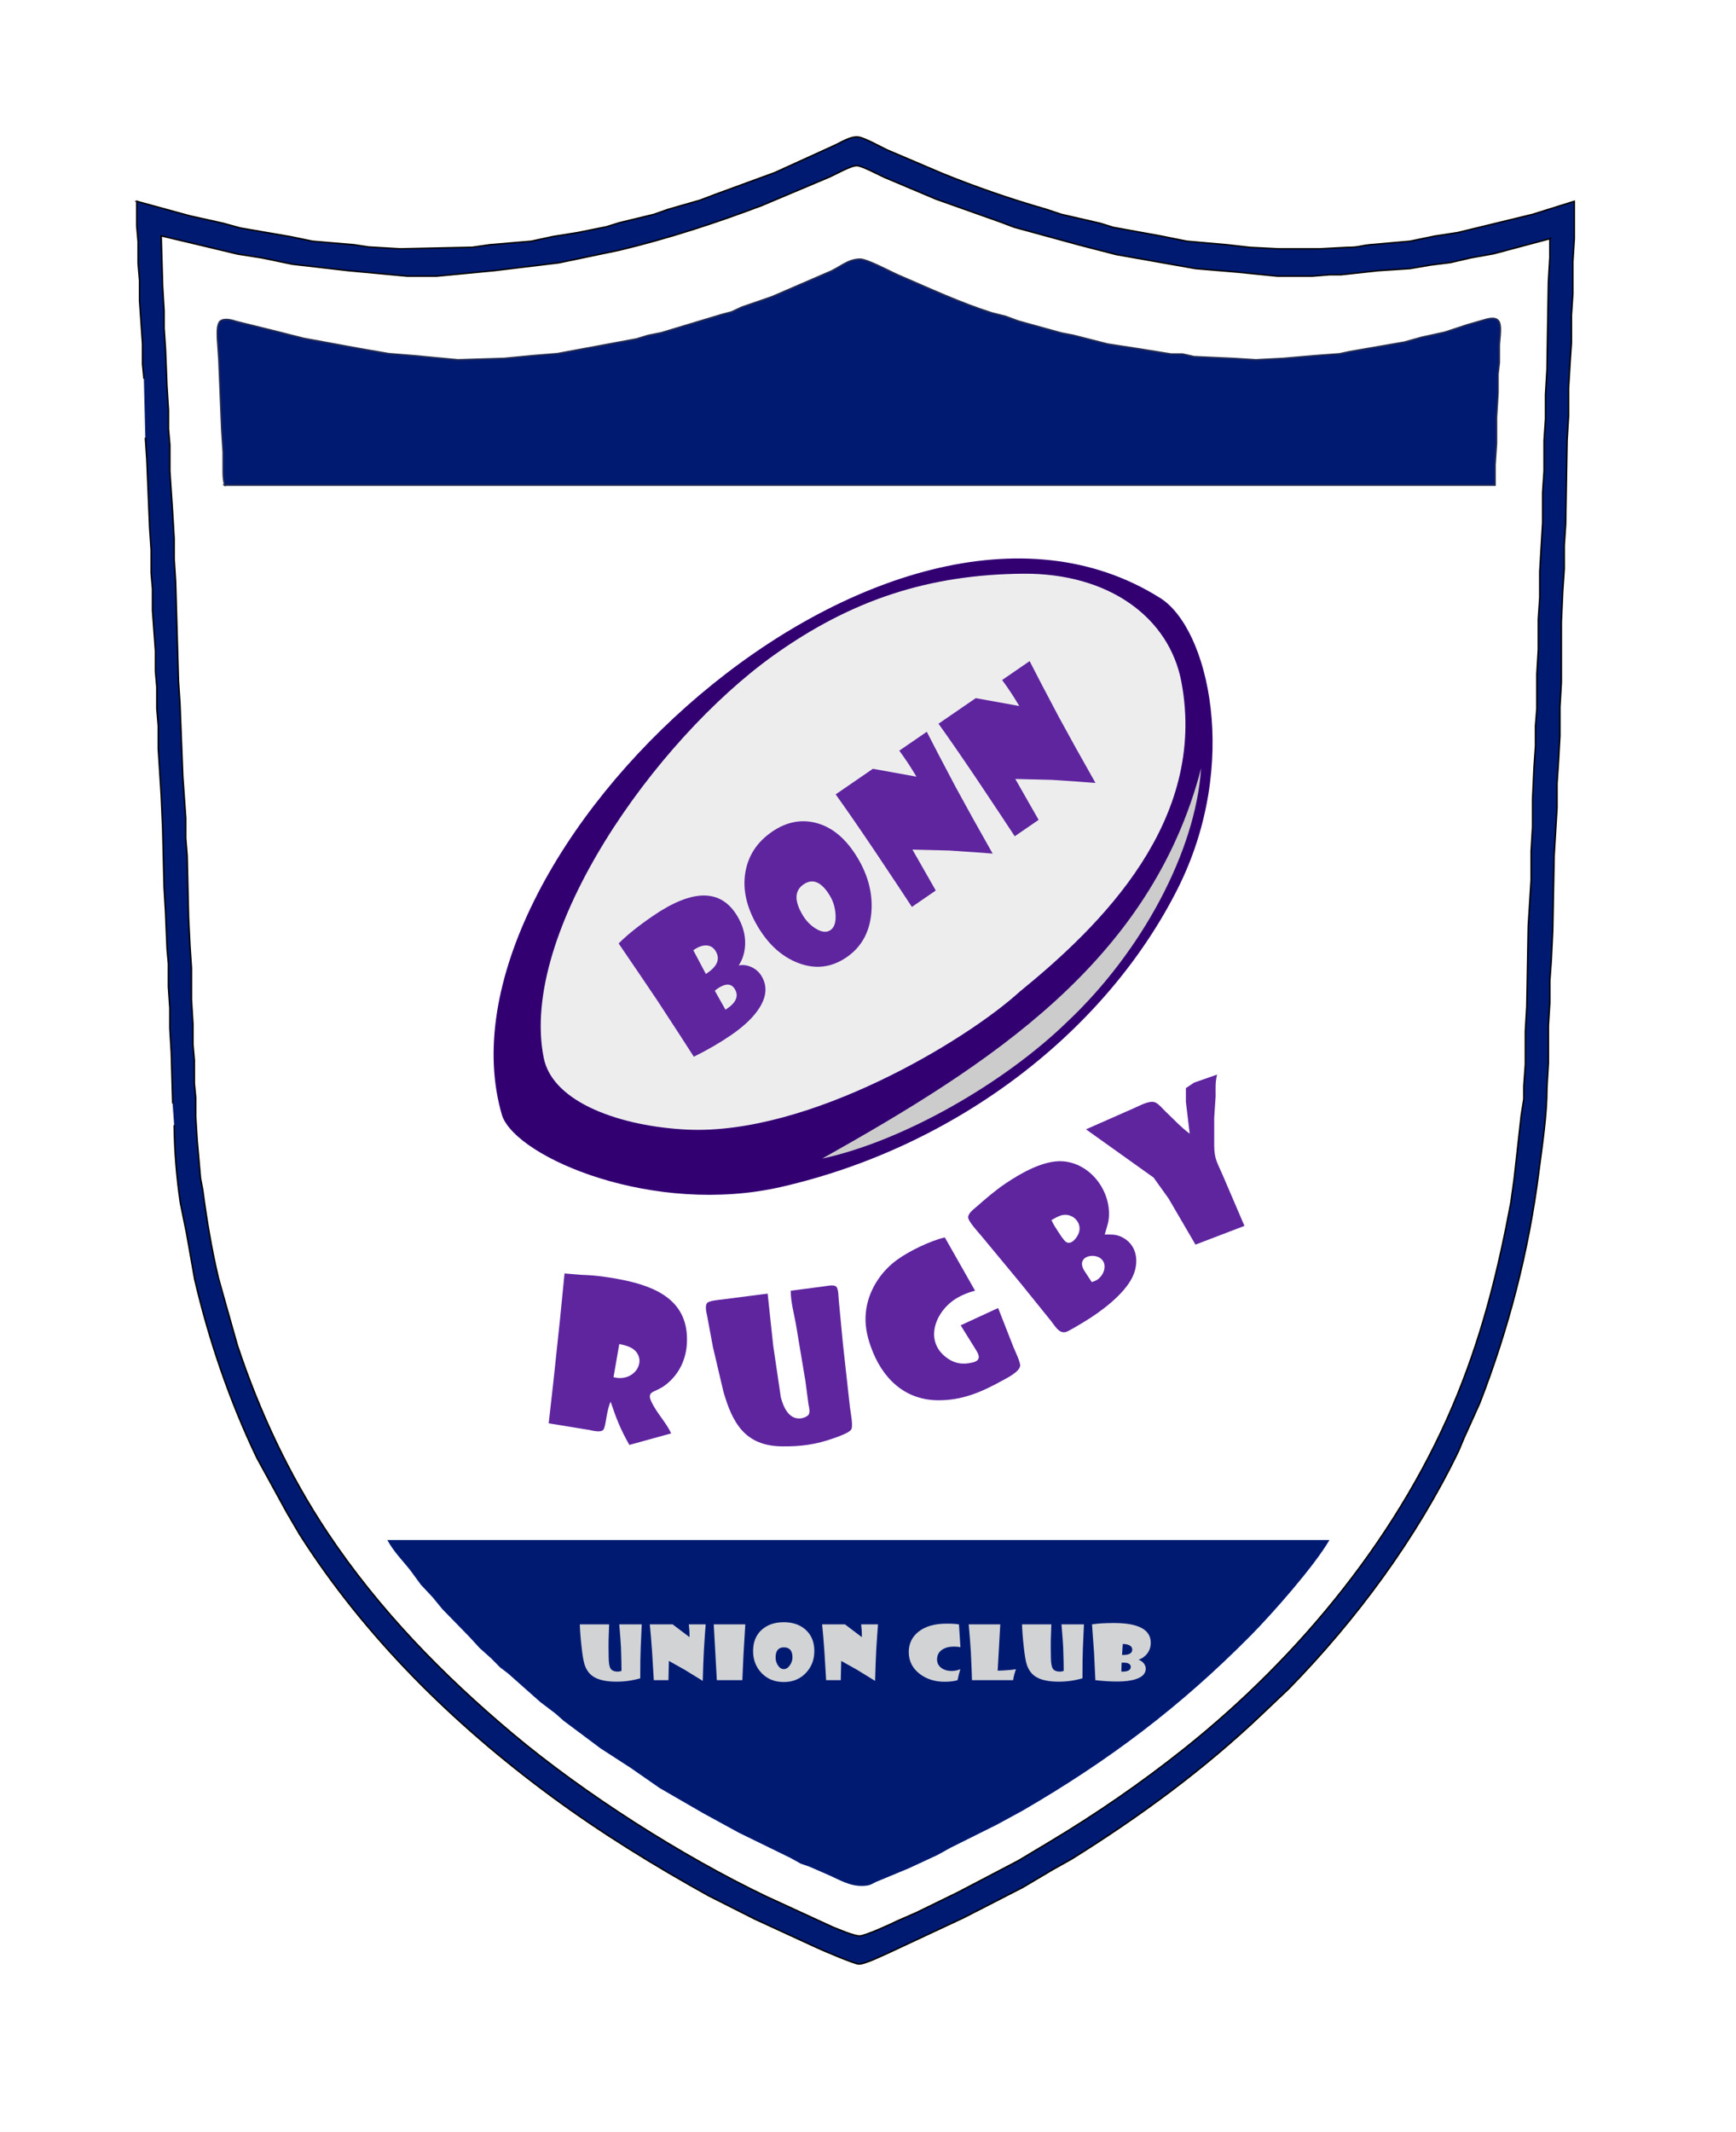 <?xml version="1.0" encoding="UTF-8" standalone="no"?>
<svg
   xmlns:dc="http://purl.org/dc/elements/1.1/"
   xmlns:cc="http://creativecommons.org/ns#"
   xmlns:rdf="http://www.w3.org/1999/02/22-rdf-syntax-ns#"
   xmlns:svg="http://www.w3.org/2000/svg"
   xmlns="http://www.w3.org/2000/svg"
   xmlns:sodipodi="http://sodipodi.sourceforge.net/DTD/sodipodi-0.dtd"
   xmlns:inkscape="http://www.inkscape.org/namespaces/inkscape"
   width="25.308mm"
   height="31.07mm"
   viewBox="0 0 25.308 31.07"
   version="1.1"
   id="svg5488"
   inkscape:version="1.0.1 (3bc2e813f5, 2020-09-07)"
   sodipodi:docname="lilarugby-BonnRugby-EmblemLogo-202411a-267C-rgb-ok.svg"
   inkscape:export-filename="/home/ka/k-rugger23/taller-lilarugby/taller-bthv-rugby-teesum131-teesum2/pelota-ram/lilarugby-BonnRugby-EmblemLogo-202411a-267C-rgb-Zeichnung-w1000-Seite-w1188.png"
   inkscape:export-xdpi="1192.04"
   inkscape:export-ydpi="1192.04">
  <defs
     id="defs5482">
    <filter
       inkscape:collect="always"
       style="color-interpolation-filters:sRGB"
       id="filter975-7-6"
       x="-5.4489979e-06"
       width="1"
       y="-4.2891452e-06"
       height="1">
      <feGaussianBlur
         inkscape:collect="always"
         stdDeviation="0.002"
         id="feGaussianBlur977-5-1" />
    </filter>
  </defs>
  <sodipodi:namedview
     id="base"
     pagecolor="#ffffff"
     bordercolor="#666666"
     borderopacity="1.0"
     inkscape:pageopacity="0.0"
     inkscape:pageshadow="2"
     inkscape:zoom="11.2"
     inkscape:cx="40.860681"
     inkscape:cy="63.451066"
     inkscape:document-units="mm"
     inkscape:current-layer="layer1"
     inkscape:document-rotation="0"
     showgrid="false"
     lock-margins="true"
     fit-margin-top="2"
     fit-margin-left="2"
     fit-margin-right="2"
     fit-margin-bottom="2"
     inkscape:window-width="2033"
     inkscape:window-height="1767"
     inkscape:window-x="1192"
     inkscape:window-y="197"
     inkscape:window-maximized="0"
     showguides="false" />
  <g
     inkscape:label="Wurzel-Ebene1"
     id="layer1"
     transform="translate(-76.548,-85.007)"
     style="display:inline;opacity:1"
     inkscape:groupmode="layer">
    <g
       id="layer1-3-5"
       inkscape:label="Layer1-BRUC-Shield-Logo"
       style="display:inline;filter:url(#filter975-7-6)"
       transform="matrix(0.021,0,0,0.021,78.079,86.701)">
      <path
         inkscape:connector-curvature="0"
         style="display:inline;fill:#ffffff;fill-opacity:1;stroke:none;stroke-width:0.984;stroke-miterlimit:4;stroke-dasharray:none"
         id="path11779"
         d="m 22,59 v 17 l 0.96,11 v 15 l 1,12 v 14 l 2.08,30 v 14 l 0.96,10 L 28,223 l 1,15 2,48 1,15 v 16 L 32.96,328 v 15 L 35,371 V 385 l 0.96,11 V 411 l 1,12 v 16 L 39,471 40,494 41,535 42,552 43.09,578 44,588 V 604 l 1,15 v 14 L 46,650 47,685 48,700 C 48.21,718.06 49.66,736.12 52.3,754 l 4.27,21 5.66,32 c 9.93,42.52 24.33,84.6 43.2,124 l 20.84,38 8.78,15 C 180.53,1055.45 242.04,1115.85 310,1165.88 c 34.75,25.59 71.31,48.02 109,68.95 l 32,16.15 43,19.8 c 4.34,2.02 25.48,11.01 29,11.41 3.93,0.43 16.73,-5.91 21,-7.77 l 52,-24.3 41,-21.02 21,-12.45 13,-7.28 c 47.31,-29.48 92.68,-62.76 133,-101.33 L 821.96,1091 c 46.96,-48.1 88.5,-104.34 117.78,-165 l 3.77,-9 10.83,-24 C 974.34,841.54 988.29,787.75 995.28,733 c 2.5,-19.5 5.69,-39.31 5.72,-59 l 1,-17 v -26 l 1,-16 v -15 l 1,-14 1,-21 1,-52 L 1008,480 v -17 l 1,-15 L 1010,430 v -20 l 1,-17 v -42 l 1,-22 1,-15 v -16 l 1,-15 1,-58 1,-17 v -19 l 1,-17 1,-15 v -19 l 1,-15 v -22 l 1,-16 v -26 l -29,9.08 -52,12.64 -16,2.45 -17,3.53 -28,2.47 c -7.11,0.71 -7.04,1.82 -16,1.83 l -19,1 h -28 l -20,-1 -16,-1.83 -28,-2.47 -18,-3.61 -33,-5.99 -9,-2.81 L 664,68.08 653,64.43 C 628.55,57.42 604.58,49.15 581,39.55 L 543,23.37 c -4.69,-2.2 -15.45,-8.29 -20,-8.95 -5.25,-0.76 -12.21,3.83 -17,5.99 L 465,39.08 l -41,15 -11,4.18 -22,6.31 -10,3.52 -24,5.81 -9,2.81 -20,4.03 -17,2.71 L 296,86.7 l -29,2.47 -12,1.74 -50,1.09 -22,-1.29 -10,-1.54 L 144,86.7 l -14.91,-3.1 L 94,77.54 82,74.24 59,69.13 Z"
         inkscape:label="Emblemform-weiss-ohne-Kontur ok"
         sodipodi:nodetypes="cccccccccccccccccccccccccccccccccccccccccccccccccccccccccccccccccccccccccccccccccccccccccccccccccccccccccccccccccccccccccccccc" />
      <path
         inkscape:connector-curvature="0"
         style="display:inline;fill:#001a72;fill-opacity:1;stroke:#000000;stroke-width:1"
         id="Aussenrandstreifen-2-7"
         d="m 22,59 c 0,0 0,17 0,17 0,0 0.96,11 0.96,11 0,0 0,15 0,15 0,0 1,12 1,12 0,0 0,14 0,14 0,0 2.08,30 2.08,30 0,0 0,14 0,14 0,0 0.96,10 0.96,10 C 27,182 28,223 28,223 c 0,0 1,15 1,15 0,0 2,48 2,48 0,0 1,15 1,15 0,0 0,16 0,16 0,0 0.96,11 0.96,11 0,0 0,15 0,15 0,0 2.04,28 2.04,28 0,0 0,14 0,14 0,0 0.96,11 0.96,11 0,0 0,15 0,15 0,0 1,12 1,12 0,0 0,16 0,16 0,0 2.04,32 2.04,32 0,0 1,23 1,23 0,0 1,41 1,41 0,0 1,17 1,17 0,0 1.09,26 1.09,26 0,0 0.91,10 0.91,10 0,0 0,16 0,16 0,0 1,15 1,15 0,0 0,14 0,14 0,0 1,17 1,17 0,0 1,35 1,35 C 47,685 48,700 48,700 48.21,718.06 49.66,736.12 52.3,754 c 0,0 4.27,21 4.27,21 0,0 5.66,32 5.66,32 9.93,42.52 24.33,84.6 43.2,124 0,0 20.84,38 20.84,38 0,0 8.78,15 8.78,15 C 180.53,1055.45 242.04,1115.85 310,1165.88 c 34.75,25.59 71.31,48.02 109,68.95 0,0 32,16.15 32,16.15 0,0 43,19.8 43,19.8 4.34,2.02 25.48,11.01 29,11.41 3.93,0.43 16.73,-5.91 21,-7.77 0,0 52,-24.3 52,-24.3 0,0 41,-21.02 41,-21.02 0,0 21,-12.45 21,-12.45 0,0 13,-7.28 13,-7.28 47.31,-29.48 92.68,-62.76 133,-101.33 0,0 17.96,-17.04 17.96,-17.04 46.96,-48.1 88.5,-104.34 117.78,-165 0,0 3.77,-9 3.77,-9 0,0 10.83,-24 10.83,-24 C 974.34,841.54 988.29,787.75 995.28,733 c 2.5,-19.5 5.69,-39.31 5.72,-59 0,0 1,-17 1,-17 0,0 0,-26 0,-26 0,0 1,-16 1,-16 0,0 0,-15 0,-15 0,0 1,-14 1,-14 0,0 1,-21 1,-21 0,0 1,-52 1,-52 0,0 2,-33 2,-33 0,0 0,-17 0,-17 0,0 1,-15 1,-15 0,0 1,-18 1,-18 0,0 0,-20 0,-20 0,0 1,-17 1,-17 0,0 0,-42 0,-42 0,0 1,-22 1,-22 0,0 1,-15 1,-15 0,0 0,-16 0,-16 0,0 1,-15 1,-15 0,0 1,-58 1,-58 0,0 1,-17 1,-17 0,0 0,-19 0,-19 0,0 1,-17 1,-17 0,0 1,-15 1,-15 0,0 0,-19 0,-19 0,0 1,-15 1,-15 0,0 0,-22 0,-22 0,0 1,-16 1,-16 0,0 0,-26 0,-26 0,0 -29,9.08 -29,9.08 0,0 -52,12.64 -52,12.64 0,0 -16,2.45 -16,2.45 0,0 -17,3.53 -17,3.53 0,0 -28,2.47 -28,2.47 -7.11,0.71 -7.04,1.82 -16,1.83 0,0 -19,1 -19,1 0,0 -28,0 -28,0 0,0 -20,-1 -20,-1 0,0 -16,-1.83 -16,-1.83 0,0 -28,-2.47 -28,-2.47 0,0 -18,-3.61 -18,-3.61 0,0 -33,-5.99 -33,-5.99 0,0 -9,-2.81 -9,-2.81 0,0 -27,-6.21 -27,-6.21 0,0 -11,-3.65 -11,-3.65 -24.45,-7.01 -48.42,-15.28 -72,-24.88 0,0 -38,-16.18 -38,-16.18 -4.69,-2.2 -15.45,-8.29 -20,-8.95 -5.25,-0.76 -12.21,3.83 -17,5.99 0,0 -41,18.67 -41,18.67 0,0 -41,15 -41,15 0,0 -11,4.18 -11,4.18 0,0 -22,6.31 -22,6.31 0,0 -10,3.52 -10,3.52 0,0 -24,5.81 -24,5.81 0,0 -9,2.81 -9,2.81 0,0 -20,4.03 -20,4.03 0,0 -17,2.71 -17,2.71 0,0 -15,3.25 -15,3.25 0,0 -29,2.47 -29,2.47 0,0 -12,1.74 -12,1.74 0,0 -50,1.09 -50,1.09 0,0 -22,-1.29 -22,-1.29 0,0 -10,-1.54 -10,-1.54 0,0 -29,-2.47 -29,-2.47 0,0 -14.91,-3.1 -14.91,-3.1 0,0 -35.09,-6.06 -35.09,-6.06 0,0 -12,-3.3 -12,-3.3 0,0 -23,-5.11 -23,-5.11 0,0 -37,-10.13 -37,-10.13 z m 981,26 c 0,0 0,13 0,13 0,0 -1,17 -1,17 0,0 -1,61 -1,61 0,0 -1,17 -1,17 0,0 0,17 0,17 0,0 -1,15 -1,15 0,0 0,21 0,21 0,0 -1,15 -1,15 0,0 0,21 0,21 0,0 -2,34 -2,34 0,0 0,18 0,18 0,0 -1,15 -1,15 0,0 0,21 0,21 0,0 -1,17 -1,17 0,0 0,24 0,24 0,0 -0.96,12 -0.96,12 0,0 0,14 0,14 0,0 -1.04,15 -1.04,15 0,0 -1,22 -1,22 0,0 0,19 0,19 0,0 -1,17 -1,17 0,0 0,20 0,20 0,0 -2,32 -2,32 0,0 -1,56 -1,56 0,0 -1,17 -1,17 0,0 0,23 0,23 0,0 -1.08,15 -1.08,15 0,0 0,9 0,9 0,0 -1.75,11 -1.75,11 0,0 -4.9,44 -4.9,44 0,0 -2.36,17 -2.36,17 -8.67,46.15 -19.01,88.24 -36.64,132 C 900.38,982.52 829.96,1068.55 749,1133 c -29.98,23.87 -61.14,45.25 -94,64.92 0,0 -21,12.57 -21,12.57 0,0 -42,21.99 -42,21.99 0,0 -29,14.15 -29,14.15 0,0 -13,5.68 -13,5.68 -4.36,2.21 -22,10.25 -26,10.4 -3.94,0.15 -14.92,-4.6 -19,-6.26 0,0 -46,-21.15 -46,-21.15 C 400.42,1207.27 332.69,1164.13 283,1122.44 234.29,1081.57 189.92,1036.09 154.51,983 c -26.78,-40.16 -47.39,-84.25 -62.58,-130 0,0 -7.36,-26 -7.36,-26 C 84.57,827 78.68,806 78.68,806 73.95,786 70.51,765.36 67.84,745 c 0,0 -1.54,-8 -1.54,-8 0,0 -2.3,-26 -2.3,-26 0,0 -1.04,-17 -1.04,-17 0,0 0,-13 0,-13 0,0 -0.96,-10 -0.96,-10 0,0 0,-16 0,-16 0,0 -0.96,-11 -0.96,-11 0,0 0,-14 0,-14 0,0 -1.04,-17 -1.04,-17 0,0 0,-22 0,-22 0,0 -1,-15 -1,-15 0,0 -1,-20 -1,-20 0,0 -1,-43 -1,-43 0,0 -0.96,-12 -0.96,-12 0,0 0,-14 0,-14 0,0 -2.04,-29 -2.04,-29 0,0 -2,-51 -2,-51 0,0 -1,-15 -1,-15 0,0 -2,-69 -2,-69 0,0 -1,-16 -1,-16 0,0 0,-14 0,-14 0,0 -1,-17 -1,-17 0,0 -2,-30 -2,-30 0,0 0,-18 0,-18 0,0 -0.96,-11 -0.96,-11 0,0 0,-13 0,-13 0,0 -1.04,-17 -1.04,-17 0,0 -1,-25 -1,-25 0,0 -1,-15 -1,-15 0,0 0,-12 0,-12 0,0 -1,-17 -1,-17 0,0 -1,-35 -1,-35 0,0 33,7.84 33,7.84 0,0 20,4.8 20,4.8 0,0 17,2.67 17,2.67 0,0 21,4.37 21,4.37 0,0 39,4.49 39,4.49 0,0 41,3.83 41,3.83 0,0 20,0 20,0 0,0 40,-3.83 40,-3.83 0,0 45,-5.45 45,-5.45 0,0 42,-8.76 42,-8.76 33.65,-8.05 66.69,-18.8 99,-31.02 0,0 47,-19.8 47,-19.8 4.52,-1.98 14.88,-7.99 19,-7.85 3.51,0.12 14.96,6.25 19,8.09 0,0 36,15.19 36,15.19 0,0 45,15.97 45,15.97 0,0 9,3.42 9,3.42 0,0 45,12.32 45,12.32 0,0 26,6.71 26,6.71 0,0 13,2.29 13,2.29 0,0 42,7.44 42,7.44 0,0 29,2.45 29,2.45 0,0 28,2.83 28,2.83 0,0 24,0 24,0 0,0 12,-1 12,-1 0,0 8,0 8,0 0,0 26,-2.83 26,-2.83 0,0 22,-1.46 22,-1.46 0,0 14,-2.42 14,-2.42 0,0 14,-1.75 14,-1.75 0,0 14,-3.26 14,-3.26 0,0 16,-2.86 16,-2.86 0,0 39,-10.42 39,-10.42 z"
         inkscape:label="Aussenrandstreifen-dunkelblau ok" />
      <path
         inkscape:connector-curvature="0"
         style="display:inline;fill:#001a72;fill-opacity:1;stroke:none;stroke-width:1"
         id="Punta-9-6"
         d="m 196,988 c 4.38,8.13 10.38,13.97 16,21.09 0,0 7.26,9.91 7.26,9.91 0,0 8.27,8.83 8.27,8.83 0,0 6.67,8.14 6.67,8.14 0,0 18.49,18.95 18.49,18.95 0,0 7.35,8 7.35,8 0,0 7.95,7.12 7.95,7.12 0,0 6.29,6.35 6.29,6.35 0,0 5.44,4.13 5.44,4.13 0,0 22.45,19.9 22.45,19.9 0,0 10.65,8.08 10.65,8.08 0,0 5.5,4.88 5.5,4.88 0,0 25.68,19.2 25.68,19.2 0,0 21,13.6 21,13.6 0,0 20.01,13.91 20.01,13.91 0,0 29.99,17.34 29.99,17.34 0,0 25,13.66 25,13.66 0,0 36,17.58 36,17.58 0,0 7,3.9 7,3.9 0,0 6,2.08 6,2.08 0,0 11,4.8 11,4.8 9.25,3.78 16.56,9.13 27,8.51 5.39,-0.33 5.59,-1.83 10,-3.45 0,0 21,-8.73 21,-8.73 0,0 20,-9.28 20,-9.28 0,0 9,-4.99 9,-4.99 0,0 32,-15.95 32,-15.95 0,0 18,-9.78 18,-9.78 60.09,-34.88 109.44,-72.07 158.42,-121.57 15.24,-15.41 44.06,-48.11 54.58,-66.21 0,0 -654,0 -654,0 z"
         inkscape:label="Punta ok" />
      <path
         inkscape:connector-curvature="0"
         style="display:inline;fill:#001a72;fill-opacity:1;stroke:#282e51;stroke-width:1.004;stroke-miterlimit:4;stroke-dasharray:none;stroke-opacity:1"
         id="Corona-1-5"
         d="m 83,256 c 0,0 882,0 882,0 0,0 0,-14 0,-14 0,0 1,-15 1,-15 0,0 0,-18 0,-18 0,0 1.04,-17 1.04,-17 0,0 0,-13 0,-13 0,0 0.92,-8 0.92,-8 0,0 0,-12 0,-12 0.1,-4.32 2.02,-14.42 -0.81,-17.28 -2.59,-2.85 -8.12,-0.85 -11.15,0 0,0 -10,2.87 -10,2.87 0,0 -16,5.26 -16,5.26 0,0 -16,3.51 -16,3.51 0,0 -12,3.36 -12,3.36 0,0 -38,6.6 -38,6.6 0,0 -7,1.5 -7,1.5 0,0 -18,1.35 -18,1.35 0,0 -21,1.83 -21,1.83 0,0 -19,1 -19,1 0,0 -16,-1 -16,-1 0,0 -27,-1.21 -27,-1.21 0,0 -8,-1.82 -8,-1.82 0,0 -8,0 -8,0 0,0 -21,-3.38 -21,-3.38 0,0 -23,-3.55 -23,-3.55 0,0 -24,-6.12 -24,-6.12 0,0 -8,-1.52 -8,-1.52 0,0 -30,-8.31 -30,-8.31 0,0 -9,-3.32 -9,-3.32 0,0 -9,-2.23 -9,-2.23 -22.14,-6.98 -43.69,-17.05 -65,-26.19 -5.94,-2.55 -21.93,-11.3 -27,-11.22 -8.79,0.14 -14.47,6.32 -22,9.22 0,0 -39,16.86 -39,16.86 0,0 -21,7.25 -21,7.25 0,0 -7,3.28 -7,3.28 0,0 -7,1.85 -7,1.85 0,0 -42,12.66 -42,12.66 0,0 -9,1.79 -9,1.79 0,0 -8,2.45 -8,2.45 0,0 -55,10.21 -55,10.21 0,0 -18,1.47 -18,1.47 0,0 -19,1.83 -19,1.83 0,0 -32,1 -32,1 0,0 -30,-2.83 -30,-2.83 0,0 -18,-1.46 -18,-1.46 0,0 -21,-3.63 -21,-3.63 0,0 -38,-6.97 -38,-6.97 0,0 -21,-5.31 -21,-5.31 0,0 -26,-6.42 -26,-6.42 -3.14,-1.09 -8.63,-2.47 -11.26,0 -2.23,2.49 -1.77,8.55 -1.74,11.62 0,0 1,15 1,15 0,0 2,49 2,49 0,0 1,15 1,15 0,0 0,14 0,14 0.05,4.21 0.27,4.95 1,9 z"
         inkscape:label="Corona ok" />
      <g
         aria-label="Union Club"
         transform="matrix(1.616,0,0,1.291,-2863.624,-6705.702)"
         style="font-style:normal;font-variant:normal;font-weight:900;font-stretch:normal;font-size:40px;line-height:1.25;font-family:'Nunito Sans Black';-inkscape-font-specification:'Nunito Sans Black, Heavy';font-variant-ligatures:normal;font-variant-caps:normal;font-variant-numeric:normal;font-feature-settings:normal;text-align:start;letter-spacing:0px;word-spacing:0px;writing-mode:lr-tb;text-anchor:start;display:inline;fill:#d1d3d5;fill-opacity:1;stroke:none"
         id="flowRoot952-2-6"
         inkscape:label="UnionClub-flowRoot952">
        <path
           d="m 2002.61,6004.813 -0.449,12.637 q -0.195,5.41 -0.195,16.367 -5,1.797 -10.195,1.797 -6.406,0 -9.746,-2.559 -2.832,-2.168 -4.004,-6.758 -0.684,-2.637 -1.289,-9.649 -0.586,-6.484 -0.723,-11.836 h 12.598 q -0.098,2.578 -0.234,8.399 -0.059,3.242 0.039,9.199 0.02,4.531 0.781,6.113 0.801,1.68 3.203,1.68 0.684,0 1.523,-0.391 0,-4.024 -0.234,-12.793 -0.195,-4.395 -0.723,-12.207 z"
           style="font-style:normal;font-variant:normal;font-weight:normal;font-stretch:normal;font-size:40.001px;font-family:'Showcard Gothic';-inkscape-font-specification:'Showcard Gothic, Normal';font-variant-ligatures:normal;font-variant-caps:normal;font-variant-numeric:normal;font-feature-settings:normal;text-align:start;letter-spacing:1.863px;writing-mode:lr-tb;text-anchor:start;fill:#d1d3d5;fill-opacity:1"
           id="path6014-7-9"
           inkscape:connector-curvature="0"
           inkscape:label="U-path6014-7-9" />
        <path
           d="m 2030.079,6004.813 q -0.273,3.945 -0.762,13.77 -0.293,7.227 -0.488,16.621 -2.559,-2.012 -7.793,-5.996 -2.266,-1.582 -6.758,-4.746 l -0.195,10.352 h -6.289 q -0.156,-3.965 -0.723,-14.961 -0.488,-8.906 -0.996,-15.039 h 9.805 l 7.266,6.875 q 0,-2.363 -0.078,-3.711 -0.059,-1.191 -0.234,-3.164 z"
           style="font-style:normal;font-variant:normal;font-weight:normal;font-stretch:normal;font-size:40.001px;font-family:'Showcard Gothic';-inkscape-font-specification:'Showcard Gothic, Normal';font-variant-ligatures:normal;font-variant-caps:normal;font-variant-numeric:normal;font-feature-settings:normal;text-align:start;letter-spacing:1.863px;writing-mode:lr-tb;text-anchor:start;fill:#d1d3d5;fill-opacity:1"
           id="path6016-0-3"
           inkscape:connector-curvature="0"
           inkscape:label="N-path6016-0-3" />
        <path
           d="m 2047.098,6004.813 -0.762,15.957 q -0.215,5.156 -0.508,14.043 h -10.957 l -1.328,-30 z"
           style="font-style:normal;font-variant:normal;font-weight:normal;font-stretch:normal;font-size:40.001px;font-family:'Showcard Gothic';-inkscape-font-specification:'Showcard Gothic, Normal';font-variant-ligatures:normal;font-variant-caps:normal;font-variant-numeric:normal;font-feature-settings:normal;text-align:start;letter-spacing:1.863px;writing-mode:lr-tb;text-anchor:start;fill:#d1d3d5;fill-opacity:1"
           id="path6018-9-7"
           inkscape:connector-curvature="0"
           inkscape:label="I-path6018-9-7" />
        <path
           d="m 2076.755,6019.168 q 0,6.895 -3.555,11.66 -3.731,4.981 -9.551,4.981 -5.996,0 -9.707,-5.02 -3.496,-4.727 -3.496,-11.621 0,-7.363 3.809,-11.563 3.594,-3.945 9.395,-3.945 5.703,0 9.297,3.965 3.809,4.219 3.809,11.543 z m -9.395,3.438 q 0,-5.43 -3.672,-5.43 -3.574,0 -3.574,5.469 0,2.188 0.938,4.082 1.055,2.129 2.598,2.129 1.504,0 2.656,-2.168 1.055,-1.973 1.055,-4.082 z"
           style="font-style:normal;font-variant:normal;font-weight:normal;font-stretch:normal;font-size:40.001px;font-family:'Showcard Gothic';-inkscape-font-specification:'Showcard Gothic, Normal';font-variant-ligatures:normal;font-variant-caps:normal;font-variant-numeric:normal;font-feature-settings:normal;text-align:start;letter-spacing:1.863px;writing-mode:lr-tb;text-anchor:start;fill:#d1d3d5;fill-opacity:1"
           id="path6020-3-4"
           inkscape:connector-curvature="0"
           inkscape:label="O-path6020-3-4" />
        <path
           d="m 2104.106,6004.813 q -0.273,3.945 -0.762,13.77 -0.293,7.227 -0.488,16.621 -2.559,-2.012 -7.793,-5.996 -2.266,-1.582 -6.758,-4.746 l -0.195,10.352 h -6.289 q -0.156,-3.965 -0.723,-14.961 -0.488,-8.906 -0.996,-15.039 h 9.805 l 7.266,6.875 q 0,-2.363 -0.078,-3.711 -0.059,-1.191 -0.234,-3.164 z"
           style="font-style:normal;font-variant:normal;font-weight:normal;font-stretch:normal;font-size:40.001px;font-family:'Showcard Gothic';-inkscape-font-specification:'Showcard Gothic, Normal';font-variant-ligatures:normal;font-variant-caps:normal;font-variant-numeric:normal;font-feature-settings:normal;text-align:start;letter-spacing:1.863px;writing-mode:lr-tb;text-anchor:start;fill:#d1d3d5;fill-opacity:1"
           id="path6022-6-5"
           inkscape:connector-curvature="0"
           inkscape:label="N-path6022-6-5" />
        <path
           d="m 2139.512,6017.098 q -1.074,-0.332 -2.754,-0.332 -3.125,0 -5.078,1.641 -2.207,1.836 -2.207,5.293 0,2.695 1.738,4.434 1.758,1.719 4.59,1.719 1.934,0 3.672,-0.957 -0.195,0.801 -0.664,2.949 -0.274,1.426 -0.527,2.969 -2.188,0.84 -5.606,0.84 -6.191,0 -10.586,-4.16 -4.766,-4.531 -4.766,-11.797 0,-6.719 4.102,-10.86 4.375,-4.414 12.09,-4.414 3.711,0 5.371,0.43 z"
           style="font-style:normal;font-variant:normal;font-weight:normal;font-stretch:normal;font-size:40.001px;font-family:'Showcard Gothic';-inkscape-font-specification:'Showcard Gothic, Normal';font-variant-ligatures:normal;font-variant-caps:normal;font-variant-numeric:normal;font-feature-settings:normal;text-align:start;letter-spacing:1.863px;writing-mode:lr-tb;text-anchor:start;fill:#d1d3d5;fill-opacity:1"
           id="path6024-0-2"
           inkscape:connector-curvature="0"
           inkscape:label="C-path6024-0-2" />
        <path
           d="m 2163.348,6028.895 q -0.195,0.781 -0.723,2.949 -0.273,1.27 -0.469,2.969 h -17.676 q -0.098,-4.59 -0.488,-15.117 -0.254,-5.391 -0.918,-14.883 h 13.555 l -1.113,24.883 q 1.895,0 5.684,-0.41 0.781,-0.078 2.148,-0.391 z"
           style="font-style:normal;font-variant:normal;font-weight:normal;font-stretch:normal;font-size:40.001px;font-family:'Showcard Gothic';-inkscape-font-specification:'Showcard Gothic, Normal';font-variant-ligatures:normal;font-variant-caps:normal;font-variant-numeric:normal;font-feature-settings:normal;text-align:start;letter-spacing:1.863px;writing-mode:lr-tb;text-anchor:start;fill:#d1d3d5;fill-opacity:1"
           id="path6026-6-5"
           inkscape:connector-curvature="0"
           inkscape:label="L-path6026-6-5" />
        <path
           d="m 2192.575,6004.813 -0.449,12.637 q -0.195,5.41 -0.195,16.367 -5,1.797 -10.195,1.797 -6.406,0 -9.746,-2.559 -2.832,-2.168 -4.004,-6.758 -0.684,-2.637 -1.289,-9.649 -0.586,-6.484 -0.723,-11.836 h 12.598 q -0.098,2.578 -0.234,8.399 -0.059,3.242 0.039,9.199 0.019,4.531 0.781,6.113 0.801,1.68 3.203,1.68 0.684,0 1.523,-0.391 0,-4.024 -0.234,-12.793 -0.195,-4.395 -0.723,-12.207 z"
           style="font-style:normal;font-variant:normal;font-weight:normal;font-stretch:normal;font-size:40.001px;font-family:'Showcard Gothic';-inkscape-font-specification:'Showcard Gothic, Normal';font-variant-ligatures:normal;font-variant-caps:normal;font-variant-numeric:normal;font-feature-settings:normal;text-align:start;letter-spacing:1.863px;writing-mode:lr-tb;text-anchor:start;fill:#d1d3d5;fill-opacity:1"
           id="path6028-2-4"
           inkscape:connector-curvature="0"
           inkscape:label="U-path6028-2-4" />
        <path
           d="m 2221.274,6014.696 q 0,3.516 -1.68,6.074 -1.426,2.148 -3.555,3.047 1.367,0.586 2.227,1.934 0.859,1.348 0.859,2.871 0,3.789 -4.043,5.547 -3.125,1.367 -8.203,1.367 -4.375,0 -9.395,-0.723 -0.137,-4.551 -0.566,-14.844 -0.293,-5.527 -0.879,-15.156 3.711,-0.723 9.395,-0.723 15.84,0 15.84,10.606 z m -7.949,3.672 q 0,-1.504 -1.211,-2.305 -1.094,-0.723 -2.871,-0.684 l -0.293,5.879 q 4.375,0.156 4.375,-2.891 z m -0.644,9.277 q 0,-2.266 -3.242,-2.266 -0.332,0 -0.684,0.039 l -0.117,4.785 q 4.043,0.176 4.043,-2.559 z"
           style="font-style:normal;font-variant:normal;font-weight:normal;font-stretch:normal;font-size:40.001px;font-family:'Showcard Gothic';-inkscape-font-specification:'Showcard Gothic, Normal';font-variant-ligatures:normal;font-variant-caps:normal;font-variant-numeric:normal;font-feature-settings:normal;text-align:start;letter-spacing:1.863px;writing-mode:lr-tb;text-anchor:start;fill:#d1d3d5;fill-opacity:1"
           id="path6030-6-7"
           inkscape:connector-curvature="0"
           inkscape:label="B-path6030-6-7" />
      </g>
      <path
         style="display:inline;fill:#ffffff;fill-opacity:1;stroke:none;stroke-width:5.719;stroke-miterlimit:4;stroke-dasharray:none"
         d="m 1603.103,4033.156 c 62.353,170.179 612.056,404.433 1127.124,286.153 715.828,-164.383 1312.223,-633.059 1599.075,-1202.653 C 4583.224,2612.451 4453.187,2066.353 4259.647,1944.198 3157.255,1248.41 1290.772,2982.986 1603.103,4033.156 Z"
         transform="scale(0.172)"
         id="path11881"
         inkscape:connector-curvature="0"
         inkscape:label="Ballformgesamt-weiss-wenn-kein-Emblemweiss-Basispath890-referenz-ok"
         sodipodi:nodetypes="csssc" />
      <path
         sodipodi:nodetypes="ccccc"
         inkscape:label="path5526 division1a - Ballschattenflaeche2 ok neu"
         inkscape:connector-curvature="0"
         id="path4333-8-4"
         d="m 765.534,438.788 c -0.271,1.05 -0.519,2.06 -0.819,3.159 C 704.37,588.771 586.759,651.981 474.201,733.949 645.148,700.354 765.054,551.626 765.535,438.788 Z"
         style="display:inline;fill:#cccccc;fill-opacity:1;stroke:none;stroke-width:1.096;stroke-opacity:1" />
      <path
         style="display:inline;opacity:0.72;fill:#e6e6e6;fill-opacity:1;stroke:none;stroke-width:1.042;stroke-opacity:1"
         d="m 643.673,310.358 c -1.553,0.007 -3.12,0.034 -4.702,0.081 -1.581,0.046 -3.176,0.112 -4.785,0.198 -1.609,0.086 -3.232,0.191 -4.869,0.317 -1.637,0.126 -3.287,0.271 -4.951,0.437 -1.664,0.166 -3.343,0.352 -5.035,0.559 -1.692,0.207 -3.398,0.434 -5.117,0.682 -1.72,0.248 -3.453,0.517 -5.2,0.807 -1.747,0.29 -3.508,0.601 -5.283,0.933 -2.745,0.431 -5.518,0.923 -8.315,1.472 -2.796,0.549 -5.616,1.155 -8.454,1.815 -2.838,0.659 -5.694,1.372 -8.563,2.134 -2.869,0.762 -5.752,1.573 -8.644,2.431 -2.892,0.857 -5.792,1.76 -8.696,2.704 -2.904,0.944 -5.812,1.93 -8.719,2.954 -2.907,1.024 -5.813,2.086 -8.713,3.182 -2.9,1.096 -5.794,2.226 -8.678,3.386 -2.884,1.16 -5.757,2.35 -8.614,3.566 -2.857,1.216 -5.699,2.459 -8.521,3.725 -2.822,1.265 -5.623,2.553 -8.399,3.859 -2.776,1.306 -6.878,1.956 -9.599,3.296 -2.721,1.34 -4.062,3.37 -6.719,4.735 -2.657,1.365 -5.278,2.742 -7.86,4.125 -2.582,1.383 -5.125,2.774 -7.623,4.168 -2.498,1.394 -4.952,2.791 -7.356,4.187 -2.635,1.557 -5.284,3.163 -7.946,4.818 -2.661,1.655 -5.334,3.358 -8.015,5.11 -2.68,1.752 -5.369,3.552 -8.061,5.4 -2.692,1.848 -5.388,3.745 -8.084,5.69 -2.696,1.945 -5.392,3.937 -8.084,5.977 -2.692,2.04 -5.381,4.128 -8.062,6.263 -2.681,2.135 -5.355,4.318 -8.017,6.548 -2.662,2.23 -5.313,4.507 -7.949,6.831 -2.636,2.324 -5.257,4.695 -7.859,7.112 -2.602,2.418 -5.185,4.882 -7.745,7.392 -2.56,2.511 -5.098,5.068 -7.609,7.671 -2.511,2.603 -4.996,5.253 -7.45,7.948 -2.454,2.695 -4.879,5.437 -7.269,8.224 -2.39,2.787 -4.746,5.619 -7.064,8.497 -1.159,1.439 -2.309,2.889 -3.448,4.351 -1.14,1.462 -2.269,2.935 -3.389,4.419 -1.119,1.484 -2.228,2.98 -3.326,4.487 -1.098,1.507 -2.185,3.025 -3.261,4.554 -1.076,1.529 -2.14,3.07 -3.193,4.622 -1.053,1.552 -2.093,3.115 -3.122,4.689 -1.028,1.574 -2.045,3.16 -3.048,4.756 -1.003,1.596 -1.994,3.204 -2.971,4.823 -0.977,1.619 -1.941,3.248 -2.892,4.889 -0.95,1.641 -1.887,3.293 -2.809,4.956 -0.922,1.663 -1.83,3.337 -2.724,5.022 -0.893,1.685 -1.772,3.381 -2.636,5.088 -0.864,1.707 -1.712,3.425 -2.545,5.154 -0.833,1.729 -1.65,3.469 -2.451,5.22 -0.801,1.751 -1.586,3.512 -2.355,5.285 -0.768,1.773 -1.52,3.556 -2.255,5.351 -0.735,1.794 -1.452,3.6 -2.153,5.416 -0.7,1.816 -1.383,3.643 -2.047,5.481 -0.665,1.838 -1.311,3.686 -1.939,5.545 -0.628,1.859 -1.238,3.729 -1.829,5.61 -0.591,1.881 -1.162,3.772 -1.715,5.674 -0.552,1.902 -1.085,3.815 -1.598,5.738 -0.513,1.923 -1.006,3.858 -1.479,5.803 -0.473,1.945 -0.925,3.9 -1.357,5.866 -0.431,1.966 -0.842,3.943 -1.232,5.93 -0.389,1.987 -0.757,3.985 -1.103,5.993 -0.346,2.008 -0.671,4.027 -0.973,6.056 -0.302,2.029 -0.582,4.069 -0.839,6.12 -0.257,2.05 -0.491,4.111 -0.703,6.183 -0.211,2.071 -0.399,4.153 -0.563,6.245 -0.164,2.092 -0.305,4.195 -0.421,6.308 -0.116,2.113 -0.209,4.236 -0.276,6.37 -0.068,2.134 -0.11,4.278 -0.128,6.432 -0.018,2.154 -0.01,4.319 0.022,6.494 0.033,2.175 0.091,4.36 0.176,6.556 0.085,2.196 0.195,4.401 0.333,6.617 -0.024,1.049 -0.018,2.09 0.017,3.12 0.035,1.031 0.098,2.052 0.19,3.065 0.092,1.012 0.212,2.015 0.36,3.009 0.148,0.993 0.324,1.977 0.528,2.951 0.204,0.974 0.435,1.939 0.693,2.894 0.258,0.955 0.543,1.9 0.855,2.836 0.312,0.936 0.65,1.862 1.014,2.778 0.364,0.916 0.755,1.822 1.171,2.718 0.416,0.896 0.857,1.783 1.324,2.659 0.467,0.876 0.959,1.742 1.475,2.598 0.517,0.856 1.058,1.702 1.623,2.537 0.565,0.836 1.155,1.661 1.769,2.477 0.613,0.815 1.251,1.62 1.911,2.415 0.66,0.795 1.344,1.578 2.051,2.352 0.707,0.774 1.436,1.537 2.188,2.289 0.752,0.753 1.526,1.495 2.322,2.226 0.796,0.731 1.614,1.452 2.453,2.162 0.839,0.71 1.7,1.409 2.581,2.098 0.882,0.688 1.784,1.366 2.707,2.033 0.923,0.667 1.866,1.322 2.83,1.967 0.964,0.645 1.947,1.278 2.95,1.901 1.003,0.623 2.026,1.234 3.067,1.834 1.042,0.6 2.103,1.189 3.182,1.767 1.079,0.578 2.177,1.144 3.293,1.7 1.116,0.555 2.25,1.099 3.402,1.631 1.152,0.532 2.322,1.053 3.509,1.563 1.187,0.509 2.391,1.007 3.612,1.493 1.221,0.486 2.459,0.961 3.713,1.423 1.254,0.463 2.524,0.914 3.81,1.353 1.286,0.439 2.588,0.866 3.905,1.282 1.317,0.415 2.65,0.819 3.997,1.211 1.347,0.392 2.71,0.771 4.087,1.138 1.377,0.076 2.765,0.131 4.164,0.165 1.398,0.034 2.807,0.048 4.226,0.041 1.419,-0.006 2.848,-0.033 4.286,-0.08 1.438,-0.046 2.886,-0.112 4.342,-0.197 1.456,-0.085 2.922,-0.189 4.396,-0.312 1.474,-0.123 2.956,-0.264 4.446,-0.423 1.49,-0.159 2.987,-0.337 4.492,-0.532 1.505,-0.195 3.017,-0.408 4.536,-0.637 1.519,-0.23 3.045,-0.476 4.576,-0.74 1.532,-0.263 3.07,-0.543 4.613,-0.839 3.087,-0.592 6.197,-1.248 9.325,-1.964 3.128,-0.716 6.275,-1.492 9.435,-2.325 3.16,-0.832 6.335,-1.72 9.519,-2.661 3.184,-0.94 6.378,-1.933 9.577,-2.973 3.199,-1.04 6.404,-2.128 9.61,-3.26 3.206,-1.132 6.413,-2.308 9.617,-3.524 3.204,-1.216 6.404,-2.471 9.598,-3.763 3.193,-1.291 6.379,-2.618 9.553,-3.977 3.174,-1.359 6.336,-2.749 9.483,-4.167 3.146,-1.418 6.277,-2.864 9.387,-4.333 3.11,-1.469 6.2,-2.962 9.265,-4.474 3.065,-1.512 6.106,-3.044 9.117,-4.591 3.012,-1.547 5.994,-3.11 8.944,-4.683 2.949,-1.574 5.866,-3.159 8.744,-4.752 2.879,-1.592 5.72,-3.192 8.52,-4.795 2.8,-1.603 5.557,-3.209 8.269,-4.814 2.712,-1.605 5.378,-3.21 7.993,-4.81 2.615,-1.6 5.18,-3.194 7.69,-4.78 2.51,-1.586 4.966,-3.163 7.363,-4.727 2.397,-1.564 4.734,-3.115 7.009,-4.648 2.275,-1.534 4.486,-3.05 6.63,-4.545 2.144,-1.495 4.22,-2.97 6.225,-4.419 2.005,-1.449 3.937,-2.873 5.794,-4.267 1.857,-1.394 3.637,-2.76 5.337,-4.091 1.7,-1.332 3.32,-2.63 4.855,-3.891 1.535,-1.261 2.985,-2.485 4.347,-3.667 1.361,-1.182 2.634,-2.323 3.813,-3.418 3.603,-2.983 7.352,-6.1 11.21,-9.347 3.857,-3.247 7.824,-6.626 11.862,-10.13 2.019,-1.752 4.056,-3.536 6.107,-5.352 2.051,-1.816 4.115,-3.663 6.188,-5.54 2.073,-1.878 4.154,-3.786 6.24,-5.725 2.086,-1.939 4.176,-3.909 6.266,-5.908 2.09,-2 4.179,-4.03 6.263,-6.089 2.084,-2.059 4.164,-4.148 6.233,-6.267 2.07,-2.118 4.13,-4.265 6.176,-6.441 2.046,-2.176 4.078,-4.381 6.091,-6.614 2.013,-2.233 4.008,-4.495 5.979,-6.784 1.971,-2.289 3.919,-4.607 5.839,-6.952 1.92,-2.345 3.811,-4.717 5.671,-7.116 1.859,-2.399 3.686,-4.825 5.476,-7.278 1.79,-2.453 3.542,-4.933 5.253,-7.438 1.711,-2.506 3.38,-5.037 5.002,-7.595 1.623,-2.558 3.199,-5.141 4.725,-7.75 0.763,-1.304 1.513,-2.615 2.25,-3.932 0.737,-1.317 1.46,-2.64 2.17,-3.97 0.71,-1.329 1.405,-2.665 2.087,-4.007 0.681,-1.342 1.348,-2.69 2,-4.044 0.652,-1.354 1.289,-2.714 1.91,-4.081 0.621,-1.366 1.227,-2.739 1.816,-4.117 0.589,-1.378 1.162,-2.763 1.719,-4.153 0.556,-1.39 1.096,-2.787 1.619,-4.189 0.522,-1.402 1.027,-2.81 1.514,-4.224 0.487,-1.414 0.956,-2.834 1.407,-4.259 0.451,-1.426 0.883,-2.857 1.296,-4.294 0.413,-1.437 0.807,-2.88 1.182,-4.329 0.375,-1.449 0.73,-2.903 1.064,-4.362 0.335,-1.46 0.649,-2.925 0.943,-4.397 0.294,-1.471 0.567,-2.948 0.818,-4.43 0.252,-1.482 0.482,-2.97 0.691,-4.463 0.208,-1.493 0.395,-2.992 0.559,-4.496 0.164,-1.504 0.306,-3.013 0.424,-4.528 0.118,-1.515 0.214,-3.035 0.286,-4.561 0.072,-1.526 0.12,-3.057 0.144,-4.593 0.024,-1.536 0.024,-3.078 -0.002,-4.624 -0.025,-1.547 -0.075,-3.098 -0.15,-4.655 -0.075,-1.557 -0.176,-3.119 -0.303,-4.686 -0.127,-1.567 -0.279,-3.139 -0.458,-4.717 -0.179,-1.577 -0.384,-3.16 -0.617,-4.747 -0.233,-1.587 -0.492,-3.18 -0.78,-4.777 -0.527,-1.378 -1.077,-2.742 -1.648,-4.09 -0.571,-1.349 -1.165,-2.682 -1.78,-4 -0.615,-1.318 -1.253,-2.621 -1.912,-3.907 -0.659,-1.287 -1.34,-2.558 -2.043,-3.812 -0.703,-1.254 -1.428,-2.492 -2.175,-3.714 -0.747,-1.221 -1.515,-2.426 -2.305,-3.613 -0.79,-1.187 -1.602,-2.357 -2.436,-3.51 -0.834,-1.152 -1.689,-2.287 -2.566,-3.404 -0.877,-1.117 -1.776,-2.215 -2.696,-3.295 -0.921,-1.08 -1.863,-2.141 -2.827,-3.183 -0.964,-1.042 -1.949,-2.066 -2.956,-3.07 -1.007,-1.004 -2.036,-1.988 -3.086,-2.952 -1.05,-0.964 -2.122,-1.909 -3.215,-2.833 -1.093,-0.924 -2.208,-1.828 -3.344,-2.711 -1.136,-0.883 -2.294,-1.745 -3.473,-2.586 -1.179,-0.841 -2.38,-1.661 -3.602,-2.459 -1.222,-0.798 -2.465,-1.574 -3.73,-2.329 -1.265,-0.754 -2.551,-1.486 -3.858,-2.196 -1.307,-0.71 -2.636,-1.397 -3.986,-2.061 -1.35,-0.664 -2.721,-1.305 -4.113,-1.923 -1.392,-0.618 -2.806,-1.212 -4.241,-1.782 -1.435,-0.57 -2.891,-1.117 -4.368,-1.639 -1.477,-0.522 -2.975,-1.02 -4.495,-1.493 -1.519,-0.473 -3.06,-0.921 -4.622,-1.344 -1.562,-0.423 -3.144,-0.82 -4.748,-1.192 -1.604,-0.372 -3.228,-0.718 -4.874,-1.039 -1.646,-0.32 -3.312,-0.614 -5,-0.881 -1.688,-0.267 -3.396,-0.508 -5.126,-0.722 -1.729,-0.214 -3.48,-0.401 -5.251,-0.56 -1.771,-0.159 -3.563,-0.292 -5.376,-0.396 -1.813,-0.104 -3.647,-0.18 -5.501,-0.228 -1.855,-0.048 -3.73,-0.067 -5.626,-0.058 z"
         id="path5528-7-3"
         inkscape:connector-curvature="0"
         inkscape:label="Ballflaeche1-path5528-ok-deck72"
         sodipodi:nodetypes="cssssssscssssssssssssssscssssssssssssssssssssssssssssssssssssssssssssssssscssssssssssssssssssssssssssssssscscsssssssssssssssssssssssssssssssssscssssssssssssssssssssssssssssssssssssscsssscssssssssssssssssssssssssssssssscc" />
      <path
         style="display:inline;fill:#330072;fill-opacity:1;stroke:none;stroke-width:5.719;stroke-miterlimit:4;stroke-dasharray:none"
         d="m 1603.103,4033.156 c 62.353,170.179 612.056,404.433 1127.124,286.153 715.828,-164.383 1312.223,-633.059 1599.075,-1202.653 C 4583.224,2612.451 4453.187,2066.353 4259.647,1944.198 3157.255,1248.41 1290.772,2982.986 1603.103,4033.156 Z M 3705.117,1845.57 c 346.267,-3.019 590.51,176.544 639.383,437.322 104.982,560.167 -323.873,981.5 -652.885,1249.054 -215.345,196.437 -850.045,579.616 -1342.234,556.362 -259.632,-12.267 -542.159,-105.314 -578.88,-289.998 -100.541,-505.663 450.525,-1282.061 928.022,-1623.279 315.833,-225.693 629.673,-326.175 1006.595,-329.462 z m 718.852,784.828 c -22.785,338.35 -241.554,740.755 -537.935,1020.714 -255.981,249.373 -664.122,483.41 -991.216,554.052 671.149,-377.021 1326.689,-793.284 1529.15,-1574.766 z"
         transform="scale(0.172)"
         id="path890-9-0"
         inkscape:connector-curvature="0"
         inkscape:label="Ballstreifen-gesamt-path890-ok"
         sodipodi:nodetypes="cssscsscsssscccc" />
      <path
         inkscape:connector-curvature="0"
         style="display:inline;fill:#5f259f;fill-opacity:1;stroke:none;stroke-width:1"
         id="Rugby-2-7"
         d="m 753,706 c -5.52,-3.95 -11.74,-10.57 -16.83,-15.42 -2.01,-1.92 -4.71,-5.28 -7.18,-6.3 -3.82,-1.58 -10.36,2.18 -13.99,3.72 0,0 -34,15 -34,15 0,0 46.91,33.46 46.91,33.46 0,0 10.42,14.54 10.42,14.54 0,0 18.67,32 18.67,32 0,0 34,-13 34,-13 0,0 -15,-35 -15,-35 -3.74,-8.79 -5.98,-11.2 -6,-21 0,0 0,-19 0,-19 0,0 1,-15 1,-15 0.01,-5.62 -0.35,-9.43 1,-15 0,0 -16,5.6 -16,5.6 0,0 -5.65,3.79 -5.65,3.79 0,0 0,9.61 0,9.61 0,0 2.65,22 2.65,22 z m -59,70 c 1.24,-4.69 2.76,-8 2.96,-13 0.74,-18.28 -13.31,-36.4 -31.96,-37.82 -13.29,-1 -29.35,8.31 -40,15.49 -7.1,4.79 -13.57,10.41 -20,16.05 -1.96,1.72 -5.77,4.44 -5.81,7.28 -0.03,2.87 7.17,10.53 9.22,13 0,0 27.34,33 27.34,33 0,0 20.99,26 20.99,26 2.56,3.15 5.47,8.93 10.26,7.64 2.09,-0.56 10.63,-5.81 13,-7.24 11.33,-6.85 26.97,-18.49 33.01,-30.4 5.29,-10.45 3.76,-23.55 -8.01,-28.64 -3.78,-1.63 -7,-1.36 -11,-1.36 z M 657,766 c 2.4,-1.36 5.25,-3.11 8,-3.57 7.35,-1.23 14.18,6.17 10.54,13.57 -1.34,2.72 -4.74,7.25 -8.22,5.26 -1.69,-0.98 -4.48,-5.49 -5.65,-7.26 C 659.61,770.89 658.65,769.37 657,766 Z m -37,61 c 0,0 -26,12 -26,12 0,0 9.95,16 9.95,16 1.05,1.7 3.11,4.69 2.53,6.77 -0.63,2.3 -3.49,2.89 -5.48,3.29 -5.37,1.09 -10.26,0.55 -14.99,-2.4 C 568.88,851.95 574.92,831.72 589,821.63 c 4.12,-2.95 10.08,-5.47 15,-6.63 0,0 -21,-37 -21,-37 -10.17,2.38 -24.52,9.34 -33,15.43 -11.77,8.46 -20.37,21.98 -21.83,36.57 -0.86,8.55 0.67,15.99 3.52,24 7.52,21.12 22.83,36.72 46.31,37 16.97,0.19 30.42,-5.64 45,-13.7 3.39,-1.87 12.08,-6.15 12.31,-10.39 C 635.44,864.52 631.69,856.67 630.6,854 630.6,854 620,827 620,827 Z M 685,809 c 0,0 -5.23,-8 -5.23,-8 -8.02,-12.95 17.56,-14.25 13.71,0 C 693,802.76 691.92,804.47 690.66,805.78 c -1.93,2 -3.16,2.36 -5.66,3.22 z M 319,803 c 0,0 -3.17,32 -3.17,32 0,0 -4.67,44 -4.67,44 0,0 -3.16,28 -3.16,28 0,0 28,4.57 28,4.57 2.54,0.53 8.03,1.95 9.84,0 C 347.96,908.94 347.82,898.83 351,892 c 3.89,11.65 6.87,19.23 13,30 0,0 29,-8 29,-8 -2.42,-5.68 -8.07,-12.15 -11.55,-18 -1.07,-1.8 -3.42,-5.79 -3.22,-7.87 0.41,-4.23 5.68,-2.61 13.76,-10.22 7.59,-7.16 11.52,-16.52 11.97,-26.91 1.26,-28.67 -20.62,-38.73 -44.96,-43.6 -9.25,-1.85 -18.57,-3.17 -28,-3.41 0,0 -12,-0.99 -12,-0.99 z m 157,12 c 0.07,7.94 2.18,15.24 3.58,23 0,0 6.69,40 6.69,40 0,0 2.09,16 2.09,16 0.52,2.11 1.2,5.33 0,7.15 -1.31,1.41 -3.64,2.23 -5.36,2.42 -8.38,0.9 -12.11,-8 -13.84,-14.57 0,0 -5.31,-36 -5.31,-36 0,0 -3.85,-36 -3.85,-36 0,0 -31,4 -31,4 -2.45,0.33 -9.55,0.77 -11.09,2.6 -1.45,1.99 -0.54,6.11 0,8.4 0,0 4.09,22 4.09,22 0,0 7.29,31 7.29,31 6.33,22.04 15.17,37.7 40.71,38 13.15,0.15 23.55,-1.26 36,-5.69 2.79,-0.99 10.45,-3.63 11.99,-5.95 1.56,-2.33 -0.46,-12.22 -0.84,-15.36 0,0 -4.87,-44 -4.87,-44 0,0 -2.86,-30 -2.86,-30 -0.33,-2.53 -0.04,-8.47 -2.02,-10.01 -1.83,-1.33 -6.18,-0.29 -8.4,0 0,0 -23,3.01 -23,3.01 z M 353,875 c 0,0 4,-23 4,-23 4.51,0.92 9.48,2.05 12.26,6.1 C 375.01,866.48 365.97,878.4 353,875 Z"
         inkscape:label="Rugby ok" />
      <g
         aria-label="Bonn"
         transform="matrix(0.549,-0.377,0.336,0.564,800.539,-2149.322)"
         style="font-style:normal;font-variant:normal;font-weight:normal;font-stretch:normal;font-size:40px;line-height:1.25;font-family:'Showcard Gothic';-inkscape-font-specification:'Showcard Gothic, Normal';font-variant-ligatures:normal;font-variant-caps:normal;font-variant-numeric:normal;font-feature-settings:normal;text-align:start;letter-spacing:0px;word-spacing:0px;writing-mode:lr-tb;text-anchor:start;display:inline;fill:#753abd;fill-opacity:1;stroke:none"
         id="flowRoot4395-0-8"
         inkscape:label="Bonn-flowRoot4395-ok">
        <path
           d="m -2550.031,3090.547 q 0,16.875 -8.062,29.156 -6.844,10.312 -17.062,14.625 6.562,2.812 10.688,9.281 4.125,6.469 4.125,13.781 0,18.188 -19.406,26.625 -15,6.562 -39.375,6.562 -21,0 -45.094,-3.469 -0.656,-21.844 -2.719,-71.25 -1.406,-26.531 -4.219,-72.75 17.812,-3.469 45.094,-3.469 76.031,0 76.031,50.906 z m -38.156,17.625 q 0,-7.219 -5.812,-11.062 -5.25,-3.469 -13.781,-3.281 l -1.406,28.219 q 21,0.75 21,-13.875 z m -3.094,44.531 q 0,-10.875 -15.562,-10.875 -1.594,0 -3.281,0.188 l -0.562,22.969 q 19.406,0.844 19.406,-12.281 z"
           style="font-style:normal;font-variant:normal;font-weight:normal;font-stretch:normal;font-size:192px;font-family:'Showcard Gothic';-inkscape-font-specification:'Showcard Gothic, Normal';font-variant-ligatures:normal;font-variant-caps:normal;font-variant-numeric:normal;font-feature-settings:normal;text-align:start;letter-spacing:7.137px;writing-mode:lr-tb;text-anchor:start;display:inline;fill:#5f259f;fill-opacity:1"
           id="path6005-2-6"
           inkscape:connector-curvature="0"
           inkscape:label="B-path6005-2-6" />
        <path
           d="m -2410.988,3112.016 q 0,33.094 -17.062,55.969 -17.906,23.906 -45.844,23.906 -28.781,0 -46.594,-24.094 -16.781,-22.688 -16.781,-55.781 0,-35.344 18.281,-55.5 17.25,-18.938 45.094,-18.938 27.375,0 44.625,19.031 18.281,20.25 18.281,55.406 z m -45.094,16.5 q 0,-26.062 -17.625,-26.062 -17.156,0 -17.156,26.25 0,10.5 4.5,19.594 5.062,10.219 12.469,10.219 7.219,0 12.75,-10.406 5.062,-9.469 5.062,-19.594 z"
           style="font-style:normal;font-variant:normal;font-weight:normal;font-stretch:normal;font-size:192px;font-family:'Showcard Gothic';-inkscape-font-specification:'Showcard Gothic, Normal';font-variant-ligatures:normal;font-variant-caps:normal;font-variant-numeric:normal;font-feature-settings:normal;text-align:start;letter-spacing:7.137px;writing-mode:lr-tb;text-anchor:start;display:inline;fill:#5f259f;fill-opacity:1"
           id="path6007-3-3-8"
           inkscape:connector-curvature="0"
           inkscape:label="O-path6007-3-3-8" />
        <path
           d="m -2281.506,3043.109 q -1.312,18.938 -3.656,66.094 -1.406,34.688 -2.344,79.781 -12.281,-9.656 -37.406,-28.781 -10.875,-7.594 -32.438,-22.781 l -0.938,49.688 h -30.188 q -0.75,-19.031 -3.469,-71.812 -2.344,-42.75 -4.781,-72.188 h 47.062 l 34.875,33 q 0,-11.344 -0.375,-17.812 -0.281,-5.719 -1.125,-15.188 z"
           style="font-style:normal;font-variant:normal;font-weight:normal;font-stretch:normal;font-size:192px;font-family:'Showcard Gothic';-inkscape-font-specification:'Showcard Gothic, Normal';font-variant-ligatures:normal;font-variant-caps:normal;font-variant-numeric:normal;font-feature-settings:normal;text-align:start;letter-spacing:7.137px;writing-mode:lr-tb;text-anchor:start;display:inline;fill:#5f259f;fill-opacity:1"
           id="path6009-7-8"
           inkscape:connector-curvature="0"
           inkscape:label="N-path6009-7-8" />
        <path
           d="m -2151.463,3043.109 q -1.312,18.938 -3.656,66.094 -1.406,34.688 -2.344,79.781 -12.281,-9.656 -37.406,-28.781 -10.875,-7.594 -32.438,-22.781 l -0.938,49.688 h -30.188 q -0.75,-19.031 -3.469,-71.812 -2.344,-42.75 -4.781,-72.188 h 47.062 l 34.875,33 q 0,-11.344 -0.375,-17.812 -0.281,-5.719 -1.125,-15.188 z"
           style="font-style:normal;font-variant:normal;font-weight:normal;font-stretch:normal;font-size:192px;font-family:'Showcard Gothic';-inkscape-font-specification:'Showcard Gothic, Normal';font-variant-ligatures:normal;font-variant-caps:normal;font-variant-numeric:normal;font-feature-settings:normal;text-align:start;letter-spacing:7.137px;writing-mode:lr-tb;text-anchor:start;display:inline;fill:#5f259f;fill-opacity:1"
           id="path6011-6-5-4"
           inkscape:connector-curvature="0"
           inkscape:label="N-path6011-6-5-4" />
      </g>
    </g>
  </g>
</svg>

